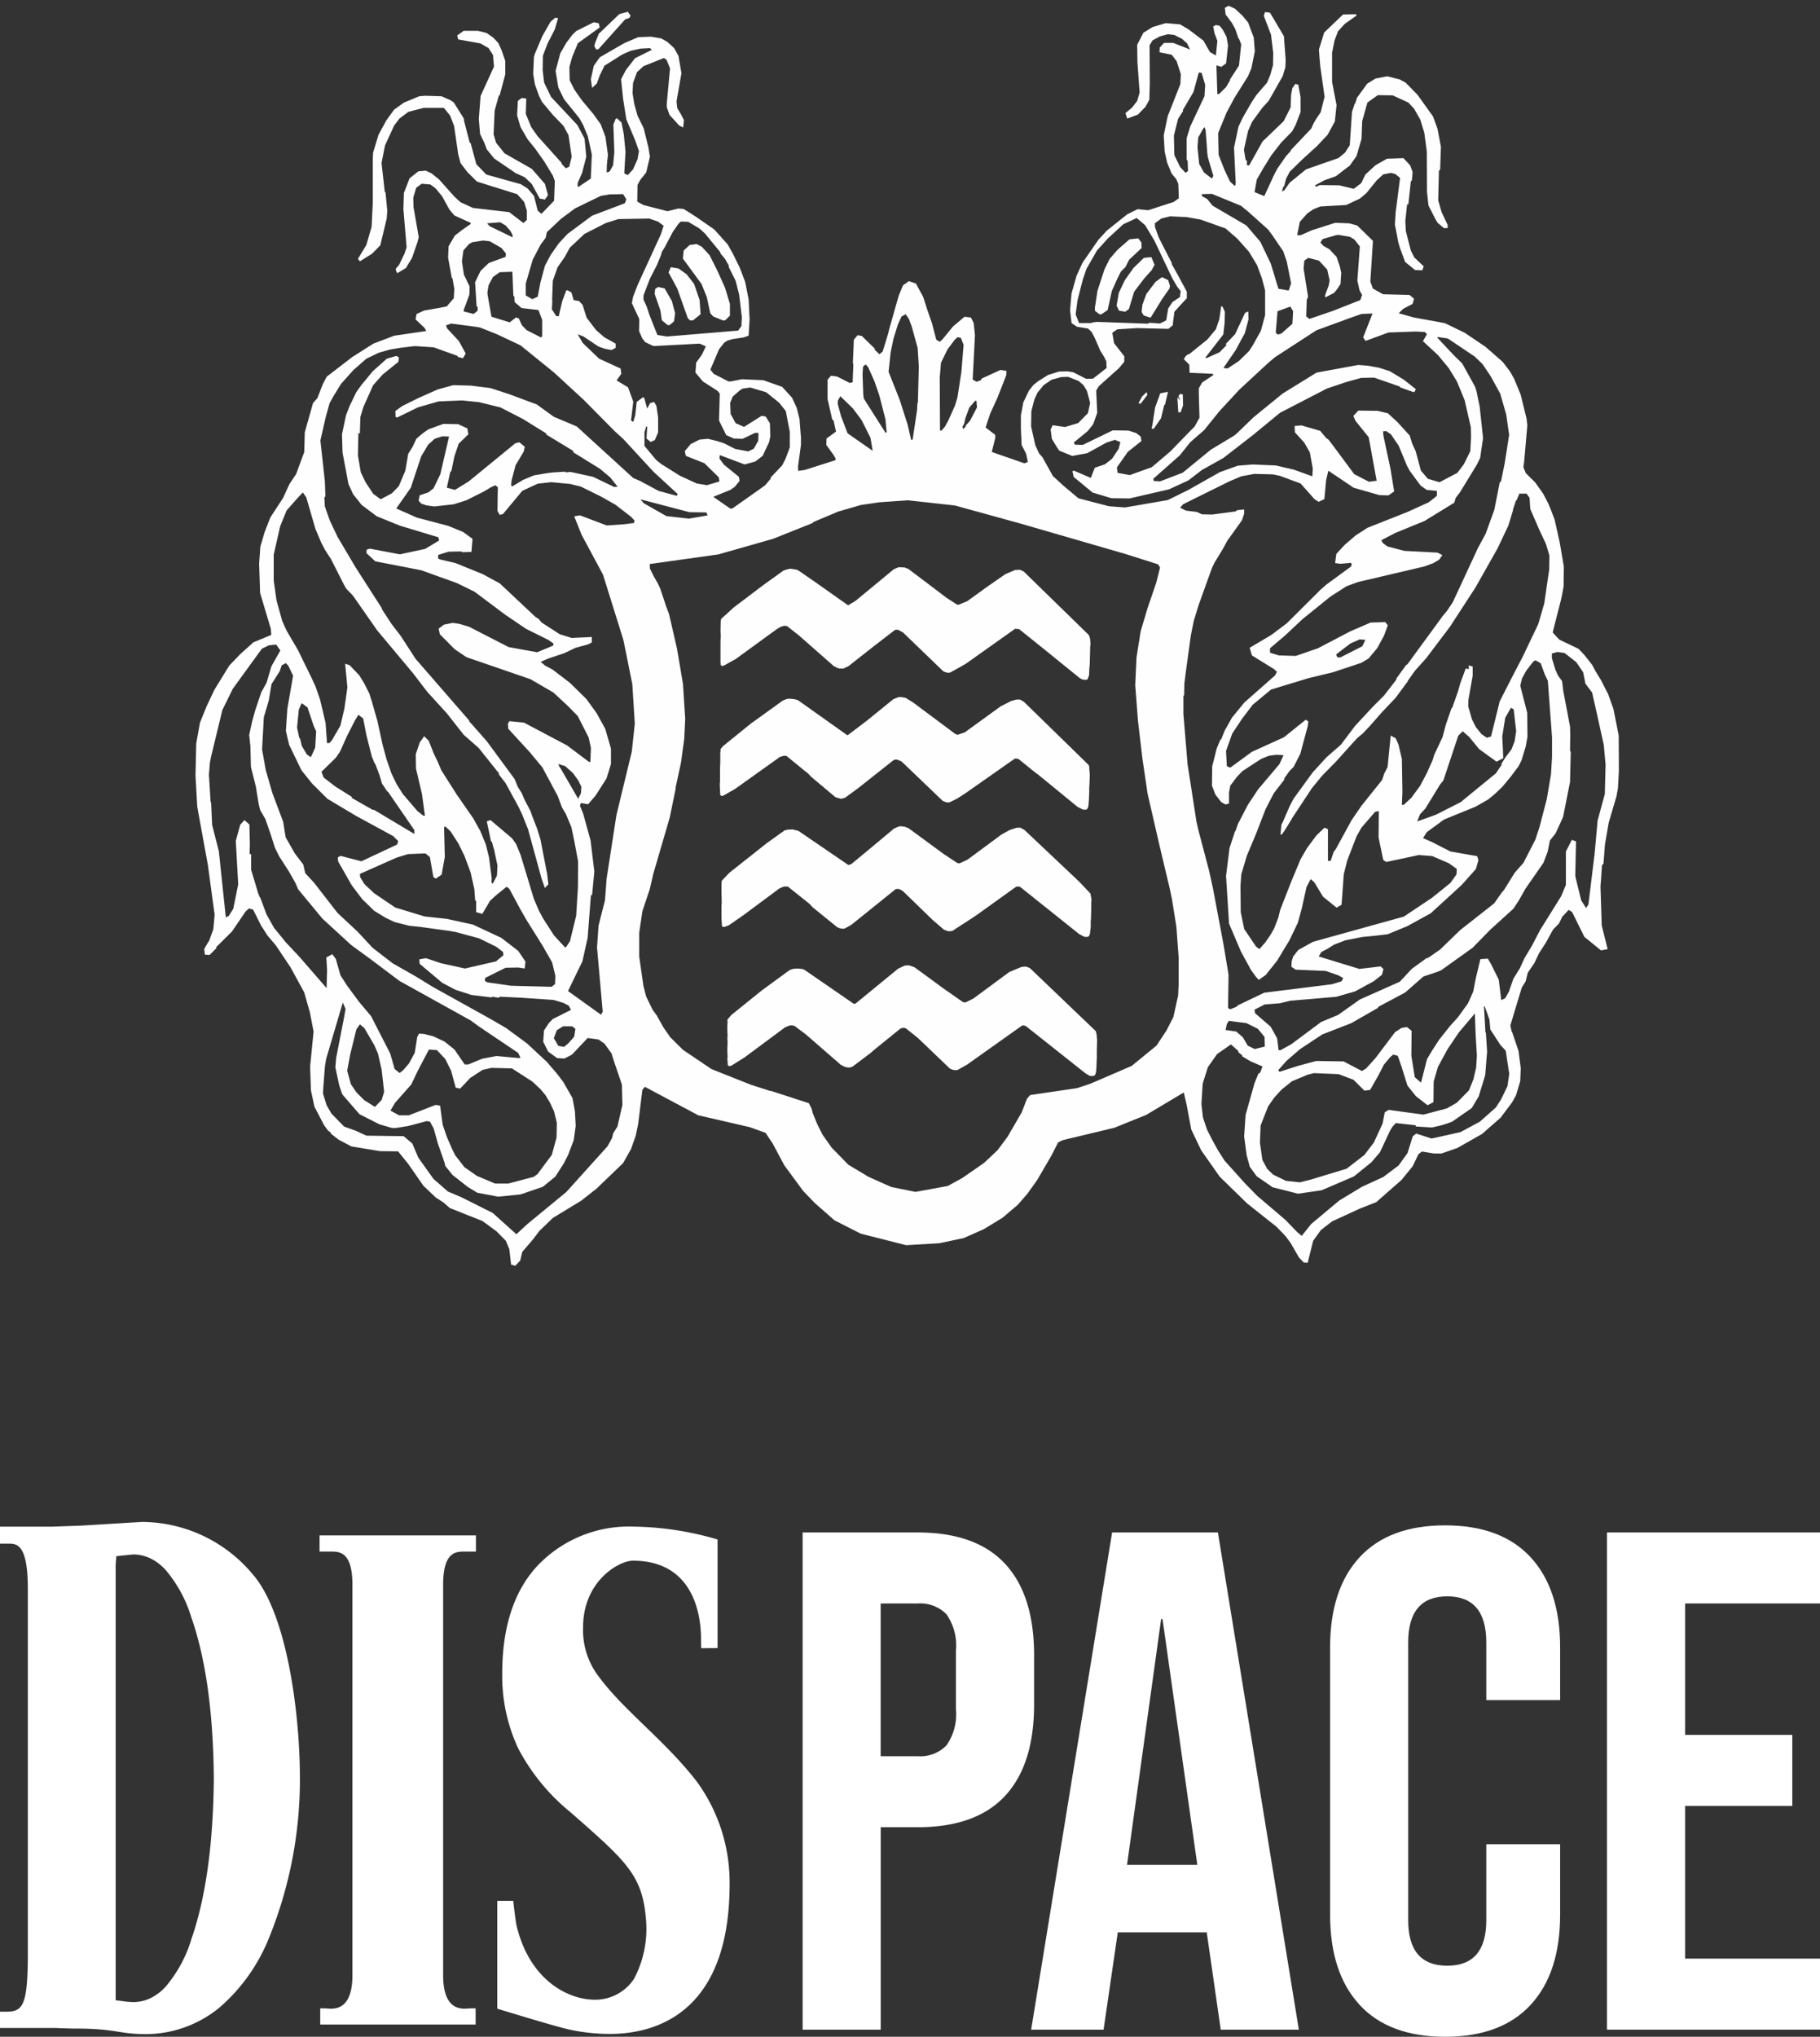 <svg xmlns="http://www.w3.org/2000/svg" xmlns:xlink="http://www.w3.org/1999/xlink" width="173.403" height="193.979" viewBox="0 0 173.403 193.979">
  <rect x="0" y="0" width="173.403" height="193.979" fill="#333333" stroke="none"/>
  <defs>
    <clipPath id="clip-path">
      <rect id="Rectangle_3095" data-name="Rectangle 3095" width="173.403" height="49.031" transform="translate(0 0)" fill="#fff"/>
    </clipPath>
  </defs>
  <g id="Logo_DISpace" data-name="Logo DISpace" transform="translate(-633.375 -259.445)">
    <g id="Group_1833" data-name="Group 1833" transform="translate(652 260)" opacity="0.995">
      <path id="Path_1992" data-name="Path 1992" d="M49.954,62.943l.189-.047,1.136-.632,3.881-2.825.4-.238.329-.094.26.026,1.137.895L60.6,62.943l.38.195.213.045h.33l.5-.24,2.413-1.9,1.99-1.532.092-.025h.213l.476.262,3.806,3.67.117.07.337.1.232-.024,1.47-.827,4.71-3.34.379.026L80.476,61.2l3.577,2.9.276.139h.148l.135.023.166-.047.148-.379.021-.324V63.3l.047-.518.024-.937.021-.78.029-.213-.05-.561-.048-.141-.069-.166-6.2-6.049-.309-.143-.138-.022-.19.022h-.171l-.943.4-1.726,1.2-1.9,1.371-.784.324-.09.023-.147-.047-.965-.629L67.724,53.7l-.357-.142-.355-.024H66.8l-.093.024-.379.164-3.646,3.011-.711.425-3.1-2.188-1.632-1.128-.166-.073-.4-.07-.236-.025-.212.047-.4.121-1.962,1.41L51.065,57.37l-1.183,1.081-.047.215-.022.891.022.472-.022.61v1.907l.022.3Z" transform="translate(0.207 -0.064)" fill="#fff" stroke="rgba(0,0,0,0)" stroke-width="1"/>
      <path id="Path_1993" data-name="Path 1993" d="M50.1,75.293l1.111-.636,4.286-3.06.353-.092h.236l1.728,1.414.33.258.307.33,2.3,1.928.19.068.377.1.167-.049.189-.049,1.254-.917,3.36-2.657.188-.069.212.022.379.164,3.906,3.741.143.07.281.094.264-.023.708-.354.733-.469,4.733-3.319.118-.025.26.051,1.563,1.265.33.24,3.735,3.059.426.215.144.043h.235l.094-.043.118-.238.025-.282L84.9,75.9l.026-.469.02-.564v-.33l.024-.328.024-.78v-.19l-.048-.559v-.168l-.094-.168-6.15-6-.354-.192h-.358l-.5.143L76.5,66.8l-3.214,2.331-.192.143-.708.234-.213-.092L68.124,66.4l-.687-.42-.473-.076-.212.023-.472.19-2.556,2.073L62.019,69.48l-.117.072L57.194,66.21l-.166-.051-.19-.044-.214-.024-.235-.023-.237.023-.379.141L52.7,68.442l-2.648,2.145-.235.281v.145l-.024.232v.915l-.024.523v1.269l-.025.26.025.587.024.446.117.092Z" transform="translate(0.207 -0.079)" fill="#fff" stroke="rgba(0,0,0,0)" stroke-width="1"/>
      <path id="Path_1994" data-name="Path 1994" d="M51.965,86.722l3.453-2.565.378-.164.166-.026h.262l2.06,1.647.307.33,2.32,1.884.188.092.19.051.189.021.165-.021.637-.355,4.209-3.387.1-.024H66.8l.163.069.216.119,2.837,2.753,1.09.938.331.123.142.024.31-.024,1.961-1.271L74.2,86.7l3.742-2.683.143-.051.259.026L84,88.51l.45.236.141.024h.143l.167-.047.117-.26.021-.258.029-.191.019-.209v-.5l.025-.3.025-.97v-.493l.024-.353-.074-.377-.019-.164L83.98,83.5l-5.207-4.917-.382-.213h-.327l-.171.047-.564.187-.757.423-3.218,2.38-.757.351h-.1l-.112-.021-1.258-.829-3.4-2.491-.357-.141-.355-.047-.21.024-.073.023-.4.187-2.51,2.093-1.563,1.291-.116.026-.12.05-.1-.05-4.682-3.2-.355-.091-.214-.051-.448.025-.307.072L54.21,79.849,50.64,82.674l-.71.751-.024.4v.657l.024,1.036-.024.355v1.081l.048.8.117.068.166-.021.38-.145Z" transform="translate(0.208 -0.093)" fill="#fff" stroke="rgba(0,0,0,0)" stroke-width="1"/>
      <path id="Path_1995" data-name="Path 1995" d="M85.56,97.752l-6.272-6-.305-.121-.191-.021-.333.046-1.132.472-3.406,2.515-.757.379h-.1L72.923,95,71.1,93.728l-2.8-2.049-.542-.19-.4.026-.639.307L62.7,95.116l-.117.045-.1-.023-4.684-3.225-.165-.068-.214-.023-.213-.024-.449.024-.355.117-2.673,1.955-2.886,2.327-.379.448.023.256-.023.308v.494l.023.469-.023.285.023.3-.023.659v.284l.023.469-.023.192.047.631.117.073.191-.024,1.278-.8L55.96,97.4l.4-.168.166-.021.238.021.094.026,1.088.817,3.338,2.9.378.186.189.047.189.021.17-.021.188-.072,1.77-1.34.288-.258,2.5-2.023.216-.073.21.022.119.051,1.111.889,3.077,2.945.285.1.168.022h.236l.923-.519,5.2-3.693.118-.047.261.047,5.7,4.516.4.239.284.025.191-.051.094-.162.023-.1.021-.121.029-.328.02-.446.024-.589V99.59l.026-.97-.05-.565Z" transform="translate(0.21 -0.109)" fill="#fff" stroke="rgba(0,0,0,0)" stroke-width="1"/>
      <path id="Path_1996" data-name="Path 1996" d="M18.574,105.218l.45-.753,1.537-1.738.518-1.095.073-.156,1.09-2.072.756.048.8.849.569,1.147.046.184.379,1.4.429.09.945-1.007.736-.481h0l.45-.295.852-.189,1.941.048.678.435,1.261.81.782.729.473.566.425.705.4.849.262,1.079-.025,1.414-.451,1.649-1.369,1.836-.356.257-2.415.636H28.535l-1.728-.731-1.182-.825-.876-1.129-.284-.565-.52-1.2-.4-1.175-.238-1.793-.427-.07-2.554.993H19.4Zm15.994-6.167-.427-.732.285-.752.591-.377h.875l.307.24-.118.753-.589.656-.378.31ZM14.456,101.4l.284-1.527.592-2.4.33-.47.426.35.97,1.671.333.779.353,1.552.03.274h0l.2,1.8-.236.778-.64.657-1.018-.637-.732-.728-.545-.8-.293-1.069Zm85.792-2.376-.448-.776-.639-.562-1.017-.145.117-.56.191-.307,1.677.211,1.09.542.64.776.021.917-.97.235Zm17.7,5.39.025-1.976.236-.81.163-.557.9-1.67,1.091-1.622,1.534-1.816v.122l.071,1.906.118,2-.067,1.131-.122.51-.139.6-.428,1.062-1.16,1.176-.945.54-2.226.589-3.332-.446-.359.234-.21,1.081-.827,1.791-.9,1.181-1.7,1.314-3.41,1.034-1.04.262-1.325-.141-1.209-.588-.569-.541-.471-.872-.232-1.648.065-1.621.711-1.813.57-.823.708-.778.993-.8,1.515-.634.592-.142,2.34.095,1.426.54,1.038,1.033.54-.068.83-1.458.077-.152.4-.792.614-.73.285-.234.428.115.379,1.084.171.557.371,1.189.805,1.012,1.111.867Zm.639,2.235.64-.191.5-.186,1.872-1.3.66-1.106.614-2,.024-.244.164-2.016-.114-1.789-.049-.07-.048-.944-.09-1.516.09.037.432,1.224.088.941.945,1.46.52.565.322,2.107.016.082L125,102.889l-.6,1.248-.5.779-1.538,1.36-1.844.992-2.747.61-1.465-.47-.33.258-.5,1.6-.848,1.177-1.472,1.108-2.006.917-2.178,1.316-2.674,2.237-.9,1.13-.424-.355-1.14-1.177-2.674-2.28-1.135-1.156-1.986-2.209-.615-.968L96.868,108l-.5-.987-.382-1.151-.143-1.272.118-1.932.32-1.022.176-.557.879-1.246,1.319-.918.691.613.024.14.355.281v.095l.778.47,1.158.5-.231.612-.045.014-.1.031-.379.917-.854,3.036-.139,2.05.24,1.812.3,1.082.644.893,1.534,1.061,2.418.61,2.247-.327,3.076-1.32,1.656-1.337.826-.965.969-2.072.238-.379.3-.325,1.9.21v.115l1.542.094ZM23.45,82.745l.305-1.67-.07-2.874.143-.021.473.444.734,1.13.591,1.2.591,1.593.164.745h0l.192.859.072,1.036.093.073v1.055l.591.168.734-1.244.567-.523,1.018-.821.261.213,1.04,1.928.592,1.034,1.536,2.452.9,1.574.31,1.271-.026.8-.331.26-3.854-.1L27.8,93l-.237-.142.046-.282,1.941-.964,1.2-.022.618.092.071-.659-.689-1.013-1.608-1.244L26.43,87.5l-2.485-.541-2.131-.236-2.79-.85-2.011-1.363-.924-.87-.208-.343-.191-.316-.027-.306,3.5-1.553,1.09-.333,1.656-.068.425.354.333,1.906.236.141Zm11.309-10.17-.049-.021-.14-.352.661.213.734.657.52.728.284.588L36.723,75l-.262.519ZM14.907,75.447l-.022-.117-1.538-.964L12.21,73.5,12,72.952l1.372-1.341.4-.583.664-1.485.755-1.482.333-.544.451.356.306,1.574.52,2.049.259.635.071.074.4,1.058.236.8.5.753.07.024,2.506,3.65.024.375-.259-.14-3.621-2.167-.094.021ZM124.6,71.658l-.047-1.13-.049-.94.284-1.789.544-.943.26.143.238,2.071-.143.962-.3.78-.571.75-.4.639.025.092-.541.8-3.362,2.751-2.369,1.2-1.774.637L116.67,77l.516-.565,1.4-2.284.307-.376,1.419-4.261.425-.424.618.54.945,1.155,1.656,1.2Zm-114-.377-.475-.8-.164-.705-.071-.047-.212-.99.167-1.714.235-.545.071-.047.52.378.592,1.765.235.517-.093,1.556-.261.585-.167.329ZM30.972,113.2l2.128-.729,1.185-.966.829-1.3.379-.749.543-1.414.189-1.364-.071-1.386-.237-1.272-.875-1.529-.59-.776-.07-.082-.9-1.049L31.609,98.84,29.6,97.356l-1.587-.919L22.6,93.429l-1.609-.987-2.2-1.25L16.87,89.709l-1.442-1.55-1.871-1.744-.282-.352L11.287,83.5l-.185-.2-.643-.691-.189-.827-.805-1.057L8.59,79.189,8.354,77.71,7.335,75,6.7,72.812l-.354-1.977.165-3.082.473-1.6.26-1.553.78-1.228.189-.561.4-.211.236.257L9.3,63.8l-.544,3.131-.144,2.118.307,1.318.759,1.574.425.873,1,1.247,1.465,1.46,2.721,1.622,3.548,1.932.473.47-.094.328-3.407,1.6-1.985-.516-.263.14.023.377,1.04,1.822h0l.263.46.993,1.315,1.137,1.109,1.112.682.852.4,1.373.348.969.1,2.911.4.616.115,2.175.589,1.634.8.639.493.046.307-.709.59-2.957.681-2.272-.5L21.956,90.7l-.639.117.047.425,2.155,1.812,1.254.657,1.512.491,1.941.239.023-.072.663.1.072-.1,2.081.1,3.053.209.947.285.5.262.214.4-1.726.867-.38.382-.472.725-.072,1.059.474.941.85.618.689.043.733-.377,1.489-1.58,1.042.145.567.4.663.917.236.754.382,1.122h0l.373,1.095.048,1.949-.473,2.048-.4.64-.117.468-.427.774-3.927,4.356-3.717,3.059-1.039.966-2.246-2.025-3.005-1.508-1.278-.54-1.371-1.2-1.445-2.024-.567-1.34-.83-.707-3.548-.047-1.018-.469-1.111-.4-1.208-1.242-.45-.782-.351-1.129.021-.4.116-1.539.05-.649.117-.705,1.585-5.367.261.611-.119.7-.778,3.983-.073.89.116.532h0l.261,1.21.284.823,1.633,1.885,1.893.962,1.208.353H19.1l1.16-.186,1.775-.469.305.047.356.659.4,1.434.639,1.834.071.308.684.847,1.467,1.153.9.542,1.989.375Zm76.042-22.663.256-.424.57-.3.639-.4,1.092-.421,1.583-.307,1.421-.142,1-.118,1.889-.777,2.226-1.224,2.932-2.681.393-.437.98-1.1.236-.846-.117-.376-2.552-.446-1.75-.895-.855-.378.355-.563,1.636-1.2,3-1.224,1.2-.682.664-.544.707-.679.782-.94.756-1.011.285-.567.4-1.319.164-.916-.021-2.283-.666-2.588.166-.685.407-.749.661-.853.211-.138.5.283.4,1.081.284.589.4,5.391v1.856l-.1,1.671-.4,2.355-.688,2.638-.4,1.223-1.136,2.21-.83.938-.461.745h0l-.548.882-.242.286-.708,1.009-3.24,2.545-1.917,1.858-1.158.8h-.117l-1.421,1.036-1.136,1.221-3.81,1.695-2.06,1.462-1.632.682-2.837,2.114-1.022.567h-.187l-.144-1.134-.614-1.1-1.493-1.293-.046-.332.97-.493,1.444-.117.994-.239,4.375-.374,1.8-.515,1.778-.97.777-.608.147-.54-.261-.26-2.038.237Zm-3.853,10.825.8-.895,1.278-1.106,2.109-1.393,2.767-1.077,2.551-1.461.025-.092,2.557-1.365L117,92.442l1.348-.448.334-.143,3-2.142,1.679-1.72,2.2-1.995.5-.752.684-1.206.517-.74,1.169-1.683.4-1.056.214-1.061.542-.685.711-1.553.665-3.339.069-2.872-.069-.093.02-1.556-.02-.751-.644-3.39-.113-.94-.383-.521-.261-.585-.33-1.086V61.68l.543-.143.667.1,1.112.868.662.97.213,1.081.639.847.473,2.1.637,2.893.169,1.859-.069,2.8-.689,2.545-.284,3.153-.314,2.553-.277,2.273-.219.35-.468-.728-.464-1.895-.1-.436v-.115l.069-3.179-.4-.142-.565,1.109v3.178l-.452,1.08L128.1,88.04l-.756,1.457-.709,1.179-.452.989-.615.987-.427,1.226-.354.633-.379.187-.236-1.951-.738-1.484-.3-.519-.713.048-.424,1.766-.26,1.32-.357.82-.16.331-.948,1.316-.713.779-1.066,1.339-.659,1.016-.5.844-.334,1.31-.211.835-.046.07-.569-.5-.069-.408-.26-1.641.021-2.375-.448-.354-.521.094-.593.378-1.89,2.5-.875.965-.4.252-1.753-.915-2.6-.042-1.748.467-1.751.566ZM1.28,73.237l.093-1.158.1-.516,1.087-4.493.994-2.026,2.768-3.813L7,60.9l.686-.071.4.567-.852,1.505L6.768,64.48l-.5.895-.569,1.7L5.4,68.155l-.285,1.29.118,1.084.048,1.955.473,1.883.259,1.6.143.608.5.874.475,1.363.447,1.393.4.8L8.9,82.44l.487.856.151.274.238.563,2.317,2.8,2.745,2.517,1.87,1.365,2.721,2.048,6.79,3.767.8.585,3.715,2.5.238.469-.166.029-2.13-.195-1.372.263-1.3.54h-.355L24.676,99.4l-.945-.754-1.039-.491-.926-.24-.472-.024-.166.311-.235,1.505-.545,1.012-.567.659-.319.25-.014.01-.012-.01h0l-.459-.369-.426-1.482-1.822-3.555L15.57,94.841l-1.114-1.508-.637-.987-.451-1.578-.331-.446-.569.309.071,1.2-.047,1.719-2.6-2.99-1.3-1.387L7.476,87.8l-.709-1.268-.592-1.6-.046-.025-.166-.419L5.607,83.3,5.3,82.275V80.789H5.158l.024-.918-.045-1.9-.474-.422-.4.446-.424,1.53L4.05,83.3h0l.021.366L3.6,85.994l-.426.68-.284.142L2.519,83.3l-.293-2.789-.64-2.5-.1-2.164H1.443Zm107.391-11.46,1.352-1.039.9-.4.544.046-.3.612-2.084,1.06h-.286ZM52.9,102.749l-2.815-1.117-.922-.369-2.72-1.834-1.209-1.2-.637-.917-.664-1.178-.379-.516-.616-1.272-.259-.991-.4-2.8v-2.3l.307-2.051.687-2.046.2-.859.157-.67,1.561-5.343L45.76,74.5l-.024-.022.522-2.4.307-2.258.094-1.9-.213-3.34-.567-3.345-.757-3.3-.284-.753-.545-1.646-.236-.515-.38-.659-.379-.755-.022-.444,6.552-.919,5.208-1.485,3.762-1.5.071-.095,2.343-.989,2.173-.633,1.751-.259,2.747-.19,4.473.493L78.575,49.3,88.588,52.2l3.12.989.192.306-.358,1.437-.83,2.424-.658,2.212-.4,2.514-.117,2.617.255,3.341.427,3.645.493,3.343,1.115,4.848L92.64,83.3l.156.648.235,1.106.428,2.661.211,2.893v2.635l-.048,1.011L93.173,96.3l-.663,1.293-.948,1.435L89.2,100.959l-1.559.673-2.369,1.022L84,103.077l-4.478.66-.3.351-.5,1.293-1.352,2.331-.944,1.269-1.3,1.224-2.079,1.44-1.369.75-3.076.565-2.324-.471-2.154-.964L62.2,110.372l-1.585-1.623-.876-1.244-.519-1.042-.4-.981-.119-.453-.26-.515-3.619-1.178-.025.024ZM44.862,48.594l-2.155-1.223L42.4,47l4.662,1.224,1.609.025.119.283-1.8.307Zm-24.348-2.7.993-2.991.662-1.106.619-.564L23.52,41l.638.022L23.33,44.6l-.638,1.338-.5.4-.733.248-.1.033-.1.5.236.281.473.166.783.115,1.868-.211,1.184-.377,1-.5.68-.344.709-.423.38-.164.235.19-.015.741L28.773,48.1l.212.376.307-.07,1.52-1.824h0l.325-.391,1.468-.682,1.3-.143,1.775.168,1.041.256,1.609.792.352.176,1.328.754,1.49,1.15.33.356-.048.235-.9.117-1.7.118-2.554-.964-.546.094.71,1.766,2.034,3.787,1.941,6.212.853,4.214.236,3.765-.284,2.663-1.465,6.041-.95,6.148,0,.081-.139,1.873L38.4,87.612l-.142,2.073L38.8,95.8l-.164.286L35.492,93.83l1.371-2.824.5-2.235.309-4.026.119-.094.129-1.354L38,82.44,37.645,79.5l-.71-2.567-.306-.753.094-.258.685.119.71-.825,1.039-1.624.429-1.386V70.742l-.544-1.882-.827-1.5-.973-1.344-1.584-1.553-1.632-1.246-.71-.377-.427-.356.662-.3,1.563-.522,1.088-.517,1.206-.33.355-.188v-.515l-1.917.092-1.137-.353-1.748-1.13-.261-.33-.308-.189L28.985,55l-1.608-.869-2.6-1.059-1.418-.332-.238-.092v-.353l.993-.309,1.207-.023.1.072.872-.026.1-1.246-.9-.657-1.443-.588-2.957-.775-1.964-.874.9-1.279h0Zm93.693.351-.354-2.167L113.193,41l-.049-.471.305-.024.452.306.736,1.082.778,1.884.28.517,1.022,1.388.591.423.971.094v.47l-.781.614-2.014.917-3.81,1.506-1.135.73-1.063.918-.78.845-.117.872.5.069,1.013-.09.073.138-.073.215-2.317,1.695-.565.493-3.239,3.223L102.5,59.917l-2.061,1.222.217.729,2.1,1.3.281.257-.187.352-2.912,2.57-1.179,1.436L98.074,69l-.354.872-.074.022-.352.848-.425,1.694-.023,1.839.33.847.564.725.4.215.332-.095V74.929l.117-.655.66-.874.5-.516,1.77-1.154.738-.306.683-.094.639.023.074.045-.383.828-2.03,2.4-.97,1.463-.952,1.834-.236.683-.045.021-.52,1.6-.329,2.634.028.436.256,4.107,1.133,2.659.948,1.74.476.662.28.3.663-.468,1.087-1.367L104.227,89l.8-1.669.382-1.392.446-2.019.334-.627.069-.126.139.126.216.2.806,1.344,1.3,1.053.473-.277.171-2.322.04-.574.331-1.319.879-2.282.476-.847,1.3-1.505.354-.073-.023,2.519.447,2.14.284.189,3.106-.662,1.273.1,1.585.682.756.539-.024.521-.412.574-.18.251-1.748,1.408-2.679,1.789-8.652,2.4-1.4.775-.5.633-.138.472-.025.493.4.281,2.862.121,1.227.423.452.256-.166.308-.923.284-6.432.8L99.254,95.22l-.023.09-.64.259-.212-.117.048-3.177-.5-2.989-.989-5.249-.162-.74-.217-.977-1.018-3.858-.166-.728-.851-5.487-.4-4.8V65.729l.07-.07.023-1.107.117-.941.5-3.648.281-1.39.452-1.48,1.278-3.553.236-.493.8-1.319.423-.778,1.4-1.957.212-.63v-.4l-.687.069-.121.117-2.242.3-.976-.022L95.4,48.2l-1.017-.121-.569-.278.283-.332,1.779-.881,2.646-1.307,1.112-.47,1.233-.234,1.769.047.688.14,1.966.728.98,1.1.342.386.4.261.545-.261.035-.386.133-1.424.211-.894,2.414,1.624,2.425.694.037.009.852.024.047-.033h0ZM73.084,40.055l.147-.238.118-.54.378-1.015.565-.654.118.024.05.608L73.8,39.511l-.447.5.043.048-.259.259Zm-10.953.657-.615-1.6-.33-1.225.026-.307.093-.16h0l.14-.24.243.24h0l.94.915.827,1.1.854,1.7.213,1.246Zm-10.668-.964-.475-.87-.046-1.059.161-.4.075-.192.663-.588.287-.186.73-.1,1.515.447.764.616.466.375.639.8.38,1.978v1.486l-.4,1.081-.329.636L54.8,44.923v.122l-.543.633-1.282.908h0l-1.842,1.3-.212-.025-1.586-1.1.431-.176,1.2-.484.4-.283.474-.565-.069-.4L50.349,43.7l-.427-.587.024-.328,2.37.894L53.33,43.4l.709-.54.618-1.318.115-.565-.045-1.224-.4-.636-.38-.072L52.267,40.1Zm12.225-2.327-.016-.027-.048-.379-.069-1.9.047-.757.256-.209.241.284.589,1.318.449,1.3.1.377.5,1.949.118,1.248-.118.024Zm7.233,0L70.911,35.4,71.026,34l.619-1.27.683-.917.286-.26.309.073.26.657-.211,2.587-.379,2.45-.033.1-.2.655-.62,1.39-.332.609-.329.379h-.144Zm49.537,8.938,1.628-2.661.31-.634.281-1.9-.326-3.012-.155-.727-.13-.663-.144-.47-1.233-2.235-.8-.779-1.562-1.665.02-.075.972.143,2.557,1.717.758.731.755,1.127.921,1.673.142.5.429,1.482.279,1.951-.423,2.706-.354,1.742-.118.069-.238,1.216-.278,1.4-.825,2.28-.737,1.363-2.393,5.158-.546.819-.4.476-3.406,4.658h-.072l-.969,1.34.025.07-1.186,1.53-1.061,1.061-1.685,1.813-1.368,1.81-1.371,1.2L106.449,73l-1.82,2.5-.361.683-.685,1.58-.118.21-.093.964h.118l.236-.327.732-1.178h-.019l1.913-2.9,1-1.223,1.253-1.272,2.084-2.305.542-.446.683-.728,1.16-1.319,1.257-1.32,1.182-1.6v-.049l.688-.962,1.061-1.182,2.274-3.012,2.415-3.717,2.1-3.715,1.039-2.192.449-1.483h-.024l.284-.872.069-.045.212-.5h0l.052-.133h.688l.094.133.192.27.069,1.061.875,2.019.614,1.3L129,52.36l-.025,1.344-.471,3.224-.569,1.951-1.47,3.084L125.4,64.012l-1.14,2.233-.824,3.344-.4.119-.517-.355-.526-.657-.373-.732-.359-1.248.025-.657.4-2.261v-.866l-.383-.121.024.355-.305-.047-.522,1.41-.191.707-.564,1.6-.07.045-.545,1.576-.309,1.175-.806,1.72-.139.473-.544,1.223L116.67,74.3l-.827,1.126-.716.665h-.186l.052-1.228-.052-3.129-.326-1.388-.265-.587-.473-.26-.3,3.012-.31.588-.211.633-1.961,2.448-.953,1.388-1.488,2.73-.213.287-.285.843h-.259V78.412l-.331-.139-.78.754-.875,1.178-.616,1.06-.85,2.032-.025.061-1.066,2.727-.187.755-.4,1.036-.333.585-.52.755-.546.615-.325-.239L99.917,87.92l-.329-1.6-.025-2.495L99.6,83.3l.038-.574.524-1.764.9-2.146.9-2.327L102.733,75l1.017-1.316-.023-.095.5-.705.4-.4.636-1.248.709-2.634.052-.446-.241-.166-2.08,1.672-3.052,1.387-2.061,1.506-.329-.139-.072-1.46.59-1.649.923-1.389,1.013-1.341,1.755-1.457,3.553-1.082,2.34-.565,2.7-.895.708-.422.828-.993.637-1.174L113.6,59l-.24-.308-1.4.045-1.916.827-3.1,1.621-2.108.729-1.608-.047-.85-.26v-.422l1.416-1.2,1.68-1.576,2.655-2.144,1.536-.987,1.088-.4,6.317-1.483.851-.308.564-.332.314-.445-.476-.238-3.147-.162-1.607-.423-.428-.309-.163-.283,1.347-.7,2.768-1.13,2.841-1.744.139-.467.208-.27h-.005ZM25.743,33.111,25.1,31.933l-1.136-1.223-.094-.284.5-.166,2.341.308.4.069,1.608.638,2.248,1.059,3.193,2.587,2.716,2.5.1.09,2.932,2.966.853.777,2.887,3.129,2.3,2.118-.049.084-.043.08-.3-.08h0L44.127,46.2l-1.8-.966-.616-.26L36.32,40.055l-2.178-.917-1.631-1.179-1.458-.538-1.145-.429-1.8-.587-1.847-.234-1.7-.047-1.515.423-1.893.847-.05.027-1.417.7-.639.47.023.567.143.049L21.2,38.24l1.962-.565,2.225-.094,1.632.164,2.035.5,2.154,1.109,2.2,1.363.024.119,2.554,1.551.024.142,2.508,1.551.994.827.708.892-.329.025-2.012-.966-2.152-.469-.425.046-.072-.068-1.136.068-.59.071-1.256.213-1.018.423-1.062.635-.094-.117.046-.472.379-1.435.782-1.318.093-.446-.52-.423-.378.095L26.027,45.3l-1.3.8-.78-.21.33-1.508.1-.069.3-1.437.4-1.177L26,40.807l-.1-.565-.877-.4-1.395-.027-1.441.518-.593.423-.545.471-.379.8-.4.639-.283,1.623-.616,1.459-.663.683-.294.154-.77.41-.561-.41h0l-.15-.108-.732-1.108-.45-.941L15.474,42.8l.048-2.092h.141l.048-1.553.283-.944.358-.794.565-1.273.924-1.037,1.491-1.2.046-.425-.237-.14-.9.257-1.348,1.2-1.089,1.318-.473.659-.308.638h0l-.35.727-.334.868-.379,1.791.05,1.743.567,3.01.448.965.05.061.755.953,1.443,1.082,2.2.894,3.667,1.106.071.307-1.326.8-2.413.517-2.862-.54L16.3,51.8v.332l.827.772,4.377.85,3.408,1.224,1.679.824,2.887,2.164,2.012,1.366,2.129,1.057.5.354-.047.189-1.516.634-2.72-.494-3.76-1.931-.925-.279-.642-.094-.825.163-.519.379.117.539L24.7,61.279l1.114.752,6.105,2.1L34.1,65.4l1.372,1.271.949.966,1.039,2.047.215.989-.048,1.293-.1.07-2.13-1.6L31.3,68.268l-1.395-.138-.143.258.048.472,2.011,2.188,1.229,1.48,1.466,2.733.4,1.079.379.638.519,1.249.26,1.223.379,2.025L36.443,83.3l-.005.648-.167,2.708-.591,2.423-.353.54-.1.07-1.067-1.153-1.014-1.575-.4-.733-.5-1.153L31.711,83.3l-.738-2.438-.424-1.03-.381-.542-2.058-1.742-.355.117.4,1.9.093.072.168.633.021.024.334,1.58-.048.963-.238.458-.164.319-.121-.14.009-.179h0l.013-.222L27.967,81.1l-.308-1.248L27.14,78.6l-.664-1.2-1.584-2.282-1.468-2.309-.379-.894-.353-.728-.473-1.2-.429-.424-.423.588-.38,1.129.023,1.367.569,2.422.284,2.071h-.144l-.568-.446-1.394-1.624-.593-.939-.5-1.037-.45-1.3-.378-1.388-.5-2.282-.59-2.072-.024-.024-.142-.5-.5-.987-.473-.779-.92-.963-.429-.143.215,2.261-.284,2-.378,1.627-.829,1.433-.238.239h-.212l-.14-1.933-.523-2.215-.425-1.221-.332-.73L9.773,61.374,8.684,59.515l-.425-.942L7.715,56.6l-.261-1.861V52.268l.616-2.71.615-1.5.781-.891.527-.577.232-.248.173.248.158.223.873,3.011L12,51.16l.331.636.591.917,1.252,2.473.216.352.615.638L17.3,59.467l3.43,4.1,1.35,1.765,1.869,2.05,1.609,2.046,1.42,1.248L28.915,73.1v.114l.638.827,1.254,2.3.33.71.546,1.362,1.278,4.662.074.222.253.719.333-.354-.044-.366h0l-.074-.621-.64-3.3-.332-1.058-.423-1.082-.19-.543-.569-1.084L31.092,75l-.379-.611-.31-.752-2.648-3.6-1.678-1.9v-.07l-5.113-5.882L19.57,60.033l-.9-1.176-.923-1.414.023-.047L15.26,53.49l-1.726-2.917L12.8,49.021l-.474-1.343-.048-.846.1-.118-.005-.128L12.328,45.3,11.9,41.394l.5-2.186.378-1.369.234-.417h0l.145-.262.709-1.153,1.162-1.3,1.251-1.1,1.183-.566,1.065-.306.97-.162,1.4-.168,1.8.118,2.246.806.071.11.473.122Zm42.115,6.8-.736-2.3-.068-.187-1.018-2.569.192-1.836.281-1.34.407-1.316.35-.777.4-.214.307.448.262.705.569,2.049.114,1.783-.082,3.067h0l-.009.4h-.044l-.029.633L68.33,41.3l-.142.052Zm23.448,5.342-.049-.209,2.531-2.24.992-1.245L96.1,40.41l1.469-1.819,1.087-1.171.784-.852L102.214,34l.639-.538L106.8,30.9l3.407-1.246.88-.306,1.058-.049-.895,2.28.231.332,2.182-.8,2.575-.092.9.045.187.214-.379.657,1.445,1.339,1.014,1.224.78,1.275.68,1.649.053.137.593,2.567.021.941-.07,1.341-.614,1.244-.619.825-1.7.894-1.111-.326-.665-.777-.5-1.861-.329-.706-.241-.777-1.155-1.268-.925-.851-.992-.233-1.823-.023-.473.514.212.47,1.253,1.555.756,4.141-.732.1L110.4,44.6l-2.434-3.274-.235-.164-.57-.683-1.769-.516-.668.046.024.611.9.988.522.918.284,1.551-.048.733-1.751-.635-1.726-.4-2.205-.095-1.417.117-1.709.614-3,1.693-.982.484-.977.481-4.073.706-1.534-.117-2.91-.756-.374-.315L82.693,45.7l-1-.917L80.7,43l-.33-.379-.355-.777-.4-1.786.024-1.463.286-1.1.032-.068.273-.593.569-.7.757-.519.924-.257.659-.024,1.017.4.452.4.329.54.2.757.1.4-.208.964-.928.942-1.249.377-1.185-.169-.192.4.117.895.453.752.26.377,1.23.5,1.421-.26,1.844-1.014.8-.258.522.213-.164.635-.62.939-.682.54-.973.33-.38.968-1.631-.7-.117.07.117.538,1.8,1.485.826.248h0l.969.293,1.726.022,1.363-.315,2.4-.554,1.843-.849,1.278-.985,2.061-1.154,2.766-2.143,2.63-2.162,2.552-1.317,1.921-.993,1.82-.611,1.424-.4,1.249-.022,2.439.845.02.072,1.233.445h.146l.138-.258-1.135-.9-1.351-.821-1.038-.33-1.041-.189-.923-.073-3.979.73-3.239,2-.611.5-2.16,1.759-1.583,1.532-.258.212-2.225,1.34-2.674,2.189-2.153.825Zm11.618-14.12.169-2.045,1.225-.448.26.448-.068,1.194-1.043.923-.236.071-.093.046ZM28.2,29.605l-.241-1.363-.138-.776V27.25l.1-.632.425-.8.64-.446,1.206-.047.094,2.282.094.094.023.518.035.025.63.538,1.609.19.354.937v1.579l-.119.092-1.371-.7-.449-.47-.285-.635-.261-.1-.615.471Zm-2.649-.5.023-.187.25-.68.27-.729.024-.778-.544-1.13-.189-1.272.141-1.036.545-.612.285-.162,1.04-.168.638.07,1.113.636.426.519-.023.33-1.608.588-.782.751-.52,1.082.119,1.911.022.352.1.095v.351l-.378.308Zm82.926-1.764.309-.377.309-.472.069-1.055-.139-.636-.309-.895-.688-.732-.545-.3-.308-.332.215-.328,1.3-.379.21-.023,1.086.187.433.26.517.659-.237,3.251.213.94.24.423-.171.493-.546.214-2.031.8-2.27.778-.309-.235.044-1.34.005-.214L106,27.7l-.423-2.685.068-.749.384-.263,1.013.263.781.845.235,1.032-.093.5-.332.9v.232ZM28.037,20.992l-.259-.278,1.254-.1.52.306.45.517.213.4v.211ZM44.008,31.344l-.755-1.9-.263-.8-.185-.4-.121-.261v-.4l.614-1.6.664-1.293.379-.921.094-.33.259-.423.782-1.482L46,20.781l.238-.237.71.024,1.063.636.522.47L50,23.461v.095l.448.541.379.659-.025.1.664,1.34.33,1.3.092.754.168,1.41-.046.847-.309.423-6.791.563ZM33.952,28.9l.04-.658L34,28.1l-.024-.025.071-1.9L34.5,24.9l.685-.989.473-.87,1.4-1.318,2.036-1.037,1.206-.377,2.933-.049.829.285.544.4-.26.8-2.224,4.847L41.69,27.72l-.1.522-.013.071.709,1.527-.024,1.128.308.708.285.356.78.372,4.4-.232.592.258-.379.8-.544.751-.071.944.711.85,1.393.892.213.26-.012.5-.058,2.067.686,1.389.734.328.828.025,1.183-.565h.331l-.023.753-.427.754-.52.257-1.254-.235-1.065-.54-.662-.212-.853-.212-.8.07-.852.428-.569.678.1.448,1.771.7L49.854,44.9l.068.4-1.2.354-.969-.166-1.588-.728-1.774-1.11-.5-.4-1.114-1.337V40.595l.165-.519h.1l-.072,1.13.4.332.4-.185.308-.734v-1.41l-.165-1.11-.215-.377-.38.117-.282.522-.26-.94h0l-.026-.1-.141-.025-.16.123h0l-.408.3L41.9,38.993l-.19.638-.213-.143.213-1.789-.1-.279h0l-.4-1.087-1.087-.657.449-.634-.07-.5L38.449,33.6,36.888,32.1l-.472-.823.542.21,1.446.964.612.213.618.117.4-.209v-.4l-1.091-.615-.78-.68-.9-1.179-.379-1.221-.219-.235-.112-.121-.52-.093-.214-.732-.379-.211-.117.026-.379,1.01-.028.121-.305,1.315H34.38Zm49.906.493.155-1.152.028-.214.5-1.954.355-1.036,1-1.742,1.019-1.129L88.4,20.8l1.277-.592.805.687.875,1.455,1.7,3.58.478.821.334.423-.078.565-.708.472-.017.025-.388.585-.189,1.132-.586.3-1.046-.068-.093.089L85.887,30.1l-.5.07v.045h-1.2Zm9.269,1.012v-.17l.14-1.1.814-.892.371-.4v-.617l-.758-1.41-.707-1.27.049-.021-.994-1.934L91.753,22l-.329-.915-.021-.373.612-.454.851-.21,1.565.071,1.344.239,2.37.845,1.11.964,1.112,1.247.78,1.293.452,1.226.31,1.151v2.376l-.4,1.484-.757,1.364-.383.586-.969.945-1.065.7-.4-.049,1.183-1.717.523-.985.328-.589.363-1.346-.028-.75-.309.145-.945,2.023-.9.942.092.092-.663.683-1.255.565-.112-.045L97.927,31.3l.123-1.085.024-1.081-.239-.518-.116.025-.171,1.2-.329.964-.806.968-1.745,1.41h-.1l-.236.191-.167.281.522.515.027.778,2.2.1.069.118-1.066.7-.324.564v.45l.011.542.054,1.809-.47.846-.52.519-1.778,1.834-1.775,1.507-2.1.755-1.162-.215-.067-.515,1.042-1.48,1.3-1.039-.071-.423-.43-.331-.731-.234-1.5-.024-2.86,1.387-.757-.023-.092-.213L85.01,40.5l.521-.657.384-1.083-.063-1.34-.036-.78.261-.423L87.993,34.5l.5-.608v-.515l-.973-1.25-.168-.989.477-.33,1.89-.117,2.982.072ZM31.468,27.582V26.451l.664-2.282.757-1.437.474-.634.116-.542,1.351-1.273,1.323-.986.468-.228,1.991-.969.854-.145,1.277-.02.308.489-.144.377-.7.268-2.416.913-2.344,1.741-.829.893-.778,1.106-.547,1.036-.424,1.575L32.606,27.7l-.523.238Zm71.711-.637-.731-2.4-.992-2.072-1.325-1.553-3.165-1.853-.053-.027-.521-.64-.5-.281v-.186l.953-.024,2.764,1.131.036.027.679.558,1.864,1.672.384.516,1.061,1.554.334.964.422,2.1-.235.683Zm-7.1-11.082-.447-.8-.167-1.6.071-.918.473-.849.118-.139.114.256.166,2.261.049.351.521,1.768-.139.26Zm-2.27-.519-.546-1.129-.043-1.86.4-1.6.473-.727-.023-.095,1.018-1.741.5-1.839.274.025L96.2,7.529l-.068,1.085L94.78,11.482l-.349,1.129v2.049l.094.074.044.987-.236.186ZM98.427,0l-.353.19.07.633.588.779.334.61.308.893.046.024.212.542-.212,2.024-.855,1.316v.095l-.375.634-.665.661h-.166L97.272,5.67l.467.142.453-.33.187-1.716-.143-.8-.353-.685L97.574,1.9l-.354-.072-.257.142.118.613.281.753L97.219,4.73,96.65,4.4l-.611-1.08-1.4-1.062-.829-.493L92.44,1.648l-1.257.377-.871.54-.593,1.152.027,1.649.208,2.9-.235.8-.5.638-.616.513.168.518,1.017-.375.732-.755.357-.657.046-1.552L90.9,3.766l.281-.472.687-.377.782-.215.615.072L94,3.151l.475.425.287.587-1.609-.636h-.875l-.409.447-.019.448,1.159.234.473.614.4,1.248-.048.939-1.206,3.059-.377,1.814.088,1.549.241,1.065.426,1.032.449.54.186.448.049,1.364-.5.357-1.192.381-1.221.4-1.018-.1-.992.493-1.942,1.554-.8.87-1.515,2.188-.569,1.248-.473,1.67-.077.85-.064.75.142,1.223.522.355,1.041.165.35.329.261.493.569,1.3.379.613.191.4.021.63-1.3,1.016h-.665l-1.209-.617-.565-.09-.805.025-1.038.331-.971.611-.429.352-.423.54-.358.757-.168.347-.231,1.226v1.3l.069,1.529.427.825.167.8-.337.119-3.1-1.079.334-1.345v-.282l-.924-.707.449-1.342.635-1.383.052-.123.83-2.116.023-.425-.569-.09-1.844.846.021.114-.453.168-.374-.211.216-4.214v-.025l-.123-1.151-.258-.519-.617-.069-1.087.917-1,1.224L70.911,32l-.333-.209-.4-1.533L69.7,28.877l-.2-.635-.177-.543-.682-1.247-.666-.235-.564.4-.4.964-.191.66-.734,2.587-.073.326-.54,1.77-.31.258-.448-.425V32.64l-1.232-1.2-.4-.07-.356.425-.094,2.257.048.048-.069,1.764-.288.047-1.2-.61-.572-.072-.33.376v1.84l.45,1.975.117.048.236,1.082-.9.657-.023.612.685.943.214.376-.046.139-2.887.923-.639.092-.024-.4.282-2.071v-.682l-.141-1.813-.261-1.034-.4-.868-.045-.1-.944-1.036-1.8-.635-2.037-.092-1.064.212h-.212l-1.419-.729-.308-.4.826-1.936.5-.631.283-.19.473-.141,1.09-.168.472-.162.094-1.557-.079-1.617-.015-.284-.33-1.672-.522-1.364-.639-1.3-.5-.894L49.43,21.3,47.7,20.1l-1.183-.753-.5-.047-1.041.26-1.9-.487-.394-.1-.591-.328.024-1.6.283-.494.543-.68.355-1.506-.141-.874-.451-1.834-.59-1.2-.307-1.108-.165-1.036.045-.964.378-1.037.617-.563,1.94-.78.26.166.332.825-.31,3.317v.38l.262.728.922,1.013.378.189.072-.707-.306-.586L45.9,9.743l-.07-.636L46.3,6.421l-.282-1.649L45.6,4.021l-.639-.586L44.364,3.1l-.971-.163-1.206.047-1.324.563L38.521,4.9l-.567.8-.285,1.294.119.826.45-.425.283-.777.448-.918,1.68-1.058.8-.355.923-.21.923-.051.19.164-1.611.8-.872,1.13-.451.87.189,1.858.308,1.956.851,2.022.354,1.014-.141.775-.427.964-.5.544-.332-.168.117-2.071-.165-1.669-.215-1.1-.425-.4-.117.021-.235.566.094,2.633-.119,1.25-.331.589-.284.1.022-.73.1-.965-.236-1.7-.451-1.2-.708-.985-1.088-1.3-.711-1.011-.451-.895-.023-1.27.26-.94.545-1.32,2.083-1.5-.094-.4-.473-.094L36.272,2.4l-.38.377-.566.753-.568.989-.449,1.672.259,1.576.546,1.129,1.465,1.814.355.635.449,1.082.38,1.744-.1,2.282-1.185.8-.067-.065v-.309l.424-.968.4-1.549-.166-1.721-.687-1.293L33.881,8.682,33.22,7.318l-.141-1.176L33.1,4.751l.451-1.175.687-1.342.307-1.057-.26-.047-.451.375-.78,1.366-.708,1.669-.1.308L32.177,6.5l.169,1.011.376,1.034.285.593,1.041,1.244,1.017,1.057.473.873.306,2.05-.236.966-.329.141-.4-.425v-.092L32.583,12.4l-.594-.845-.52-1.269.048-1.461-.449-.047-.354.281-.072,1.368.331,1.129.685,1.175.689.847.9,1.271.8,1.318.19.517-.072,1.881-.485.5-.719.747-.355-.306-.112-.441-.245-.969-.614-.709-.64-.4-3.289-.919-.948-.987-.543-2-.094-.072-.544-2.1v-.163L24.606,9.2,24.3,8.988l-.854-.375-1.583-.049-.547.049-1.465.609-.924.662-.734,1.009-.756,1.387L16.918,14l-.024.636v4.117l-.016.314-.1,1.994-.5,1.715-.8,1.32.189.236,1.162-.731.78-.794.615-2.573.048-.749-.042-.417-.126-1.3-.069-.044-.308-2.757.329-1.669.877-1.906.5-.662.853-.633,1.443-.377h1.94l.59.731.379.985.4,2.734.214.8.642.849.92.917,3.834,1.2.662.73.125.4.137.441V20.4l-.333.281-1.348-1.034-3.453-.4-.4-.181-.787-.361-.567-.519-1.469-1.645-.73-.59-.546-.254-.709.068-.83.659-.541,1.389-.04,1.252h0l-.009.3.306,3.626-.212.632-.5,1.037-.332.4.1.351.1.026.781-.47L20.634,24l.519-1.5.118-.471-.5-2.874,0-.086-.021-.807.283-.941.521-.379.829.072.5.377.617.751.509.927.178.322.471.568,1.537.7.048.1-.779.54-.759.585-.59,1.016-.048,1.081.354,1.93.071.072.166.963-.048.9-.345.4-.315.374-.688.142-1.488.26-.712.33-.093.512.852.805.165.3-3.052.448-1.988.755-2.033,1.293-2.415,1.859-.378.73-.5,1.291-.061.076-.363.417-.784,2.78L10.363,42.5l-.78,2.1-.64.962-.469,1.026h0l-.122.27L7.125,48.739l-.546,1.408-.4,1.367-.115,1.622.093,2.778,1.018,3.414.046.588-1.7.7L4.283,61.729,3.218,62.835,1.8,65.141l-.733,1.552L.429,68.268.072,70.248,0,73.307l.168,2.964,1.017,5.579L1.38,83.3h0l.443,3.258L1.7,87.944,1.3,89.05l-.116.165-.356.615.071.54.448.021.639-.636v-.117l1.491-1.48,1.3-1.908.307-.284.4.1.78,1.549.591.921.8.942,1.4,2.092,1.3,2.379.544,1.9.353,1.839-.329,3.317.018.626h0L11,103.289l.331,1.552.921,1.767.381.517.26.191v.092l.756.587,1.208.633,2.72.451,1.726.022.971,1.2,1.443,2.074L22.9,113.5l.734.471.589.521,3.123,1.244,1.349.99.876.893.332.8.166,1.463.4.116.472-.5.189-.82.973-1.131.684-.894,1.279-1.225,2.673-1.624,1.468-1.153,2.529-2.427.758-1.34.449-1.269.236-1.13.4-3.247.239-.286,5.084,2.712,4.9,1.128,1.514.544.687,1.032,1.089,2.046,1.8,2.449,1.136,1.179,1.846,1.621,2.505,1.273,4.332,1.1,3.17-.188,2.32-.493,1.912-.847,1.775-1.084,1.445-1.224.924-1.059.943-1.321,1.353-2.325.639-1.25.428-.211,4.92-1.179,3.028-1.22,3.594-2.143.285,1.244.428,2.284.943,1.977,1.77,2.52,2.61,2.544,2.812,2.232.859.895.469.636.8,1.386.45.472.379.021.523-2.092.73-1.01,1.065-.828,2.65-1.222,1.562-.612,2.414-2.12,1.065-1.312.541-1.134.331-.256,1.14.185h.731l1.491-.516,2.364-1.34,1.774-1.555,1.091-1.457.379-.682.4-1.342.031-.786.017-.435-.213-1.65-.614-1.813h-.025l-.142-.611,1.086-3.6.379-.613.191-.8.641-.945.447-.938.639-.989.688-1.25.567-.585.308-.636.615-.657.33.209,1.16,2.356,1.588,1.293.635-.117-.566-2.26-.118-3.694.045-.6.1-1.468.139-.1.144-1.859.357-2.068.729-2.474.147-.777.093-1.669L135.6,69.5l-.5-2.521-.5-1.41L133.9,64.2l-.521-.848-.309-.587-.757-.96-.546-.571-1.823-.868-.635-.683.139-.567.687-2.683.213-1.127.024-1.9-.4-2.333-.473-2.116-.4-1.06-.21-.493-.416-.811-.056-.108L127.65,45.4l-.9-.895-.231-.564.069-.5.305-3.48-.07-.638-.469-1.9-.1-.406-.619-1.5-.4-.707-.682-.892-1.635-1.437-1.988-1.342-1.893-.919-2.959-.54-1.437-.4.424-.423.9-.472.035-.139.1-.353-.428-.355-2.527-.069-.968-.544-.241-.659.241-3.788v-.1l-1.49-1.457-.759-.207-1.324-.053-2.226.707-1.061.469h-.355l.258-1.269.711-.8.59-.4.66-.259.7-.041,1.758-.1,1.3-.61.615-.517.992-1.223.616-.566.736-.144.4.1.472.377-.345,2.69-.078.583-.069,1.177.329,1.716.164.541.476,1.292.949.778.687.026.138-.377-.895-.848-.334-.66-.475-1.859-.046-.966.148-1.4.02-.172h.118l.236-2.189.1-.091.073-.8-.237-.636-.64-.683-1.561.05-1.113.633-.948.872-.4.824-.709.54-1.372-.331-1.867-.023-.384.164-.069-.141.919-.493,1.068-.375,1.326-1.016.636-.894.48-1.645.064-1.694.5-1.764.989-.71,1.422.023,1.491.687.542.583.594,1.04.379,1.244.237,1.767.023,3.884.142,1.291.029.055.607,1.192.236.4.6.5h.353v-.306l-.57-1.2-.171-.583-.159-.55.068-2.819.117-.123.073-2.161-.332-1.744-.423-1.153L116.429,8.47,115.3,7.318l-.564-.308-1.19-.3-1.112.213-.8.493-.974,1.344-.167.54-.045.021-.261.777-.211,3.177-.447.7-.621.518-3.1,1.082-1.562,1.272-.5.71-.236.136.114-.422.1-.09.187-.732.354-.66,1.233-1.2,1.348-1.226,1.021-1.085.688-1.267.162-1.553-.427-2.212V4.471l.235-1.177.33-.87.644-.706,1.131-.8L110.564.8l-1.228.023-1.8,1.719-.5,1.623.117,1.506.423,2.99-.374,1.478-.452.663-.236.423-.212.468-1.941,2.049-.024.095-.428.468-.821,1.181-.314.587-.94,2.047-.929-.377.213-1.2.619-1.08.777-1.248.9-1.156,1.092-1.128.328-.637.452-1.175V8.705l-.216-1.2-.28-.069-.284.4-.12.634-.047,1.2-.66,1.316-2.015,1.932L100.389,15.2l-.211-.022v-.423l-.123-.07-.164-.989.4-1.791.383-.868.965-1.318.619-.685,1.321-2.327.261-.849.028-.729-.167-2.236L102.381.66l-.473-.074-.124.355.69,1.813.21,1.74-.02,1.154-.263.942-.307.729L101.08,8.493l-.454.685-.876,1.529-.376.8-.427,2,.162,3.343-.023.235-.094.049-.426-.4-.517-1.085-.57-1.453-.044-2.073.8-1.955.756-1.408,1.3-2.074.309-.729.33-1.625-.1-1.316-.308-.8L100.3,1.6l-.545-.66L99.023.259Z" transform="translate(0 0.001)" fill="#fff" stroke="rgba(0,0,0,0)" stroke-width="1"/>
      <path id="Path_1997" data-name="Path 1997" d="M89.821,37.249l-.117.217-.192.347v.12h.169l.357-.466.256-.33v-.213l-.07-.075Z" transform="translate(0.373 -0.043)" fill="#fff" stroke="rgba(0,0,0,0)" stroke-width="1"/>
      <path id="Path_1998" data-name="Path 1998" d="M91.616,39.321l.305-1.268.073-.023.131-.563.155-.663-.737.142-.188.521-.308.84-.241,1.582-.089.423h.212Z" transform="translate(0.378 -0.043)" fill="#fff" stroke="rgba(0,0,0,0)" stroke-width="1"/>
      <path id="Path_1999" data-name="Path 1999" d="M90.646,29.706l.881-1.432.187-.306.711-1.015.046-.258-.169-.542-.588-.283-.616.447-.875,1.153-.292.8-.086.235-.073.679.192.328.544.191Z" transform="translate(0.374 -0.03)" fill="#fff" stroke="rgba(0,0,0,0)" stroke-width="1"/>
      <path id="Path_2000" data-name="Path 2000" d="M93.257,37.249l.122.217.1.16-.184-.16-.127-.123,0,.123.085,1.291h.221l.231-.661-.015-.63-.008-.406-.26-.071Z" transform="translate(0.388 -0.044)" fill="#fff" stroke="rgba(0,0,0,0)" stroke-width="1"/>
      <path id="Path_2001" data-name="Path 2001" d="M48.526,27.773l.107.5.223,1.034.284.307.923.377h.189l.474-.45V28.409l-.043-.139-.431-1.414-.734-1.627-.732-1.455-.734-.8-.5-.261-.663.091-.567.521-.072.778,1.774,2.421Z" transform="translate(0.193 -0.026)" fill="#fff" stroke="rgba(0,0,0,0)" stroke-width="1"/>
      <path id="Path_2002" data-name="Path 2002" d="M46.184,28.273l.525,1.48.213.237h.284l.734-.591-.08-1.126-.015-.215-.52-1.531-.709-.919-.782-.563-.734-.116-.213.492.827,1.531Z" transform="translate(0.187 -0.029)" fill="#fff" stroke="rgba(0,0,0,0)" stroke-width="1"/>
      <path id="Path_2003" data-name="Path 2003" d="M87.824,25.326l.427-.425.354-.7,1.184-1.108-.02-.538-.309-.379-.83.094-1.136.989-.752.87-.5,1.013-.665,2.048-.162,1.085-.074.47v.326l.428.33h.192l.59-.4.159-.728.24-1.085.523-1.176Z" transform="translate(0.355 -0.026)" fill="#fff" stroke="rgba(0,0,0,0)" stroke-width="1"/>
      <path id="Path_2004" data-name="Path 2004" d="M43.615,27l-.047.47.278.8h0l.267.775.143.942.544.446.168.022.448-.377.1-.774-.275-1.035-.032-.121-.688-1.2-.614-.14Z" transform="translate(0.181 -0.031)" fill="#fff" stroke="rgba(0,0,0,0)" stroke-width="1"/>
      <path id="Path_2005" data-name="Path 2005" d="M90.75,25.186l.266-.493-.31-.732-.712.071L89,25l-.827,1.171-.566,1.2-.159.9-.056.3.236.493.594.095.349-.257.191-.634.309-1.017.945-1.244Z" transform="translate(0.364 -0.028)" fill="#fff" stroke="rgba(0,0,0,0)" stroke-width="1"/>
      <path id="Path_2006" data-name="Path 2006" d="M37.936,3.482l-.093.352.164.31h.214l2.555-2.85.4-.139L41.3.942,41.036.566l-.8.213L38.269,2.659Z" transform="translate(0.158 0)" fill="#fff" stroke="rgba(0,0,0,0)" stroke-width="1"/>
      <path id="Path_2007" data-name="Path 2007" d="M27.035,3.58l.782.444.426.661.093,1.107-1.276,2.8-.168,2.187.121,1.433.4.826.237.633.708.872L30.4,15.934l.876.4.662.635.758,1.389.5.092.285-.423-.285-1.058-1.253-1.437-2.6-1.481-.807-1.01-.236-.8.1-2.257.4-1.437h.07l.544-2.02V5.252l-.379-1.085-.282-.612-.474-.517-.64-.446L26.8,2.381H25.451l-.617.444.094.377Z" transform="translate(0.103 -0.002)" fill="#fff" stroke="rgba(0,0,0,0)" stroke-width="1"/>
    </g>
    <g id="Dispa" transform="translate(620 417)">
      <g id="Group_1945" data-name="Group 1945" transform="translate(13.375 -12.607)">
        <g id="Group_1945-2" data-name="Group 1945" transform="translate(0 0)" clip-path="url(#clip-path)">
          <path id="Path_2258" data-name="Path 2258" d="M13.525,0,7.746.352l-2.83.1H0v1.62H.552c.9,0,2.1-.3,2.1,4.327V41.545c-.035,4.57-.525,5.1-2.059,5.1H0v1.55H5.222s1.264.055,1.913.055c3.886,0,4.032.493,6.6.533a11.121,11.121,0,0,0,7.154-2.513A17.211,17.211,0,0,0,25.472,40a40.053,40.053,0,0,0,3.1-15.916c-.022-5.575-1.146-15.215-4.475-19.074A13.82,13.82,0,0,0,13.525,0m4.693,39.795a12.6,12.6,0,0,1-2.427,4.455,4.781,4.781,0,0,1-1.464,1.111,3.757,3.757,0,0,1-1.639.368,6.79,6.79,0,0,1-.84-.066l-.828-.107V4.061l.063-.8,1.6-.164a3.856,3.856,0,0,1,1.642.372,4.855,4.855,0,0,1,1.458,1.107,12.59,12.59,0,0,1,2.43,4.464c1.384,3.933,2.11,9.1,2.158,15.381-.049,6.267-.775,11.437-2.158,15.371M66.425,24.777c-3.114-4.065-7.343-7.051-9.7-10.5A7.26,7.26,0,0,1,55.557,10c0-4.316,3.375-6.308,4.745-6.308,6.247,0,6.487,6.043,6.487,7.408,0,.379.015.727.015.928l1.564-.018V1.672A29.61,29.61,0,0,0,60.3.445a12,12,0,0,0-9.109,3.747C48.927,6.63,47.85,10.115,47.85,14.427a16.272,16.272,0,0,0,1.527,7.151,19.53,19.53,0,0,0,5,6.091c5.368,4.714,6.86,5.981,7.182,10.334A10.191,10.191,0,0,1,60.4,43.531a4.449,4.449,0,0,1-3.56,1.973c-2.58.072-6.343-1.755-7.615-7.026-.1-.409-.312-2.225-.321-2.387H47.379V46.358s5.8,1.784,6.956,2.007a17.932,17.932,0,0,0,4.136.394c3.608-.095,11.055-1.651,11.044-14.3a16.3,16.3,0,0,0-3.091-9.682M30.445,2.823h1.084c.8,0,2.049,0,2.049,3.155V43.16c0,3.736-2.107,3.169-2.619,3.169H30.51v1.539H45.317V46.329h-.474c-.515,0-2.623.567-2.623-3.169V5.979c0-3.16,1.24-3.155,2.058-3.155h1.068V1.283h-14.9Z" transform="translate(0 0)" fill="#fff"/>
          <path id="Path_2259" data-name="Path 2259" d="M129,1.691h10.959q5.546,0,8.321,2.976t2.774,8.726v4.668q0,5.75-2.774,8.727t-8.321,2.976h-3.518V49.044H129ZM139.954,23a3.5,3.5,0,0,0,2.74-1.015,5.142,5.142,0,0,0,.913-3.449V12.92a5.14,5.14,0,0,0-.913-3.449,3.5,3.5,0,0,0-2.74-1.015h-3.518V23Z" transform="translate(-52.529 -0.688)" fill="#fff"/>
          <path id="Path_2260" data-name="Path 2260" d="M173.451,1.69h10.08l7.712,47.353H183.8l-1.353-9.4v.135h-8.456l-1.353,9.268h-6.9Zm8.118,31.659L178.255,9.943h-.135l-3.247,23.406Z" transform="translate(-67.493 -0.688)" fill="#fff"/>
          <path id="Path_2261" data-name="Path 2261" d="M216.591,46.21q-2.808-3.044-2.808-8.591V12.184q0-5.546,2.808-8.591T224.742.549q5.344,0,8.152,3.044t2.807,8.591V17.19h-7.035V11.71q0-4.4-3.721-4.4t-3.72,4.4V38.16q0,4.33,3.72,4.33t3.721-4.33V30.922H235.7v6.7q0,5.548-2.807,8.591t-8.152,3.044q-5.344,0-8.151-3.044" transform="translate(-87.057 -0.223)" fill="#fff"/>
          <path id="Path_2262" data-name="Path 2262" d="M258.289,1.69h20.294V8.455H265.73V20.97h10.215v6.764H265.73V42.278h12.853v6.765H258.289Z" transform="translate(-105.18 -0.688)" fill="#fff"/>
        </g>
      </g>
    </g>
  </g>
</svg>
